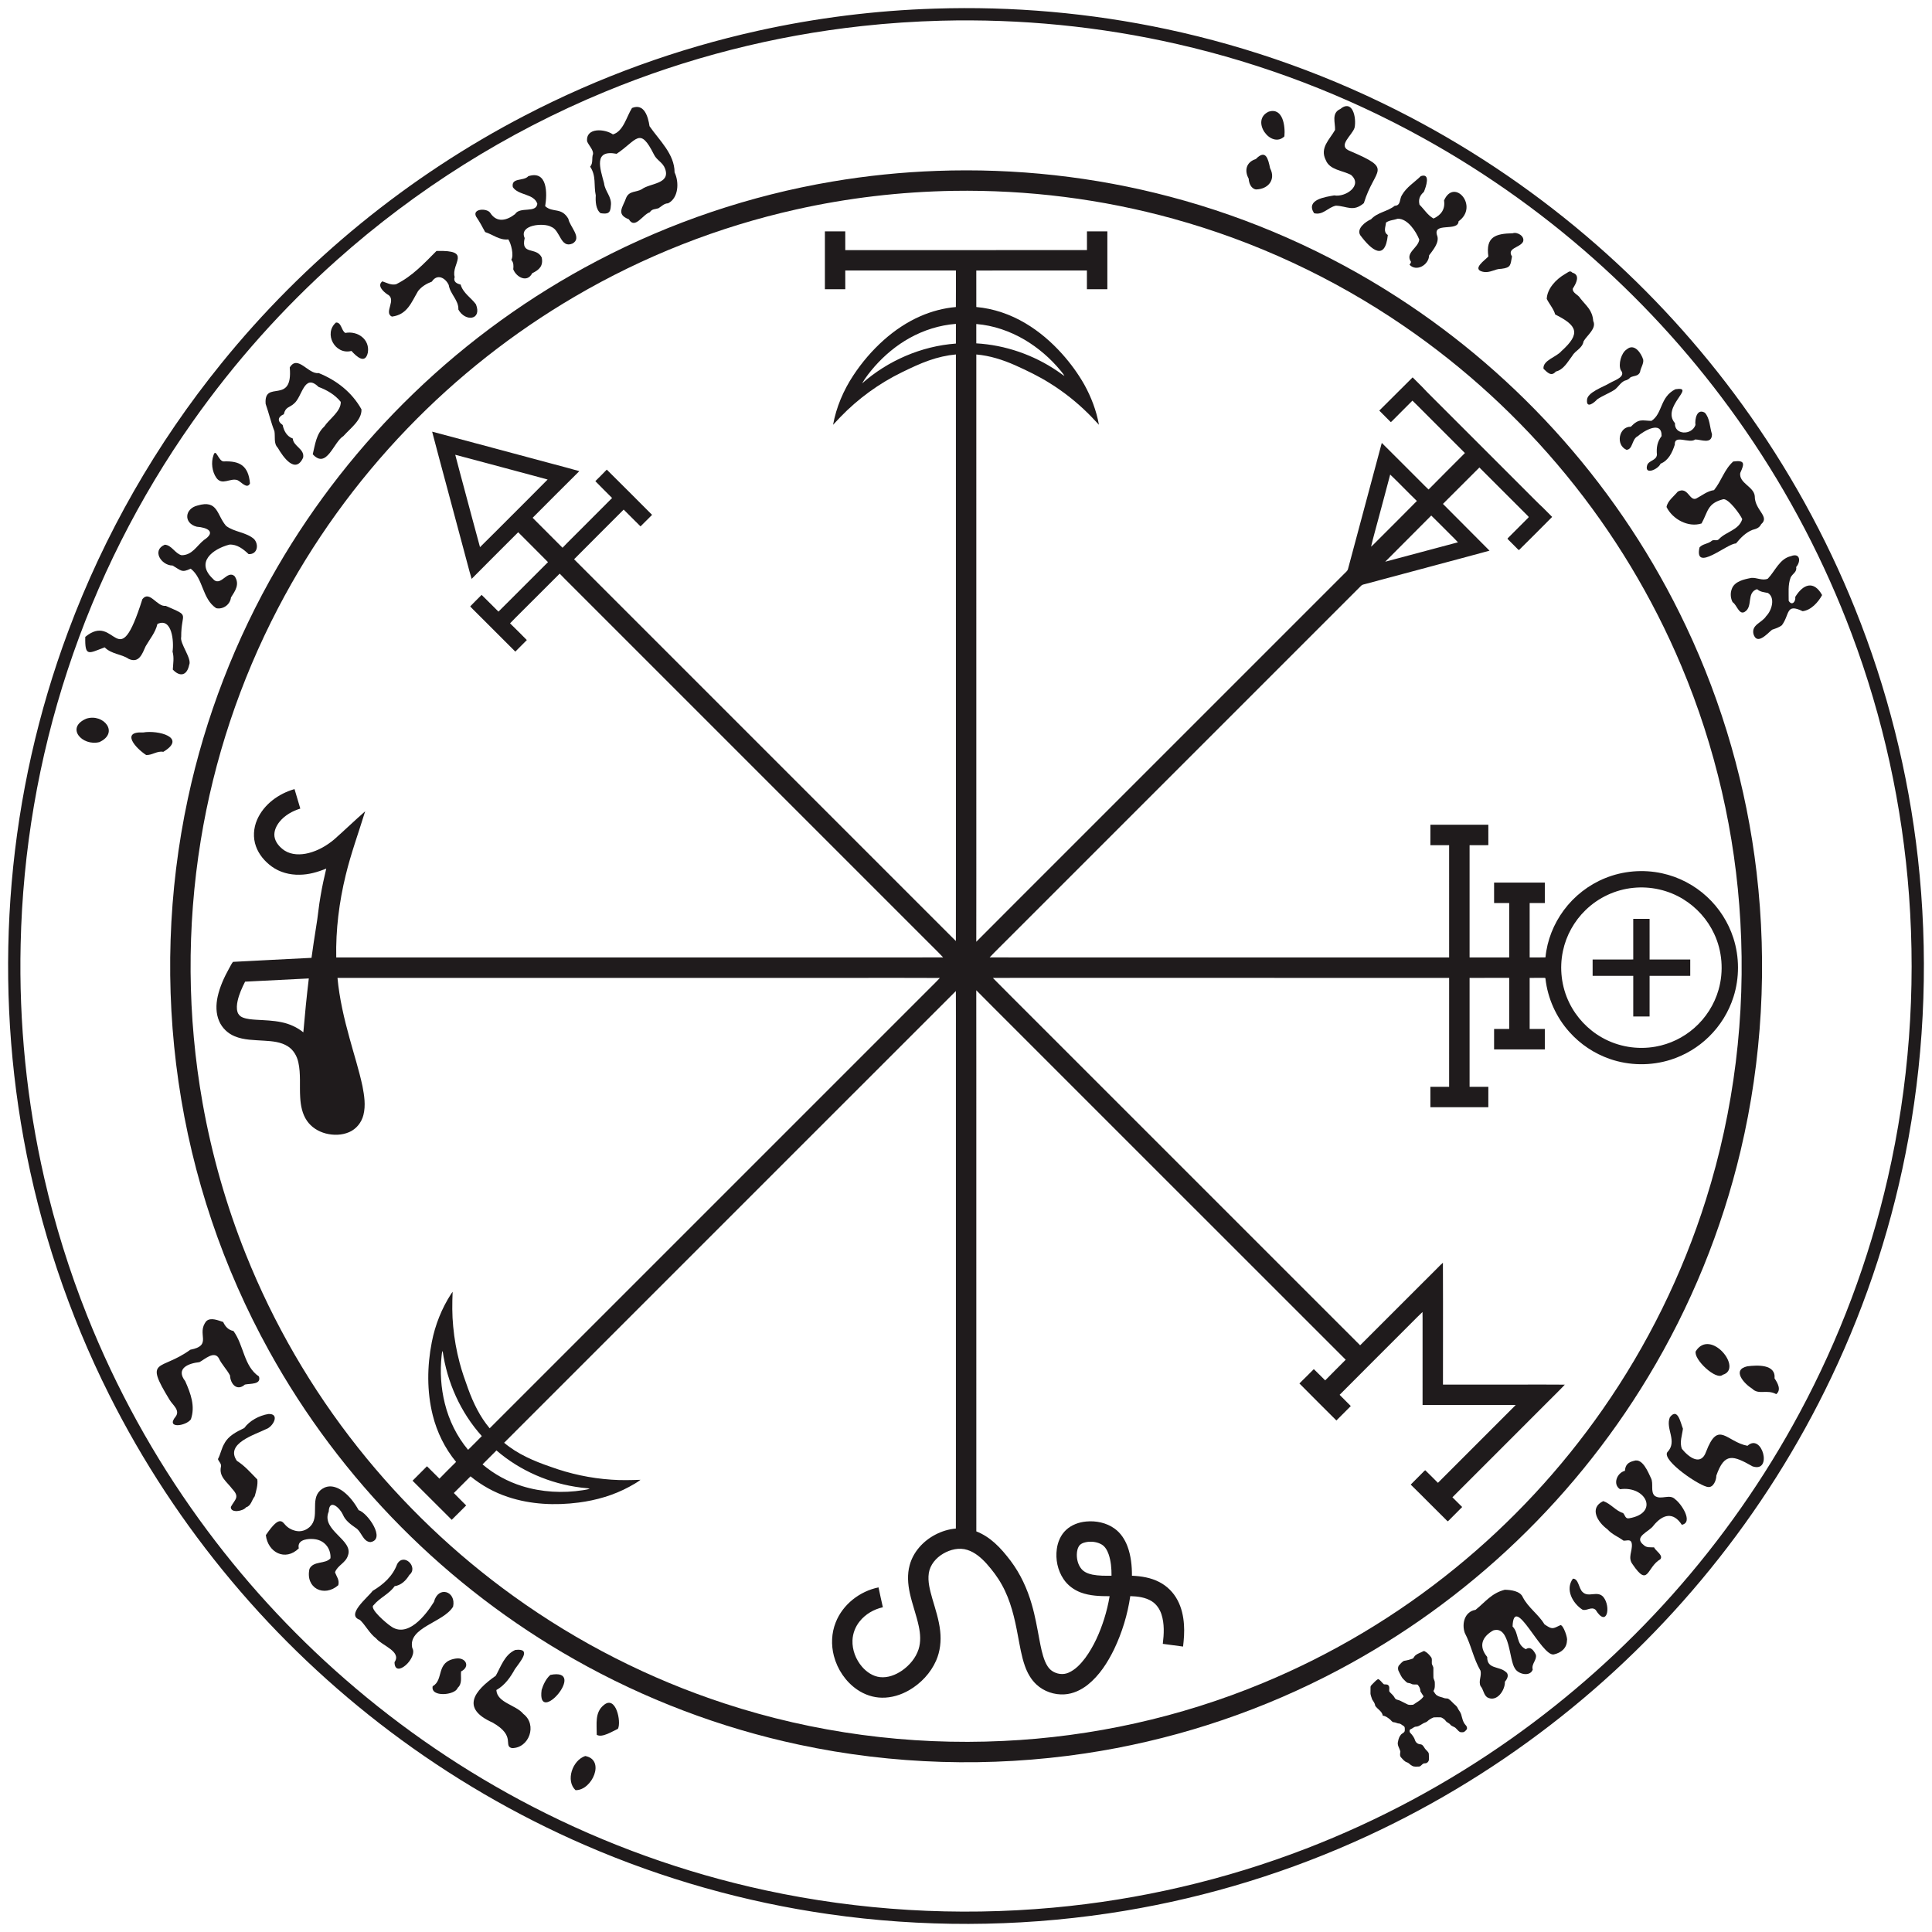<svg xml:space="preserve" style="enable-background:new 0 0 4000 4000;" viewBox="0 0 4000 4000" height="4000px" width="4000px" y="0px" x="0px" xmlns:xlink="http://www.w3.org/1999/xlink" xmlns="http://www.w3.org/2000/svg" id="Layer_1" version="1.0">
<style type="text/css">
	.st0{fill:#1F1B1C;}
</style>
<g>
	<path d="M1935.52,17.85c160.69-5.21,322.04,8.87,479.3,42.38c174.81,37.14,344.47,98.3,502.81,181.15
		c138.9,72.57,269.06,161.79,387.06,264.91c112.88,98.65,214.57,210.1,302.51,331.52c94.63,130.59,173.29,272.76,233.44,422.4
		c66.56,165.28,110.41,339.67,130.18,516.74c21.49,192.79,15.1,388.72-19.56,579.61c-31.07,171.35-85.02,338.54-159.99,495.72
		c-67.51,141.69-151.99,275.26-250.95,397.06c-96.75,119.24-207.38,227.19-328.91,321.03c-126.13,97.49-264.04,179.72-409.83,244.19
		c-161.35,71.43-332.35,120.98-506.88,146.91c-191.47,28.48-387.08,29-578.7,1.56c-173.26-24.77-343.18-72.8-503.77-142.42
		c-143.68-62.23-279.89-141.67-404.91-235.94c-120.57-90.88-230.8-195.47-327.74-311.22c-99.05-118.09-184.34-247.72-253.41-385.51
		c-83.94-167.21-143.84-346.46-177.27-530.55c-31.83-174.67-39.88-353.58-24.68-530.45c15.31-177.5,54.65-352.94,116.98-519.86
		c74.66-200.49,182.38-388.57,317.11-554.74c171.41-211.81,386.8-387.87,628.68-513.36c152.49-79.3,315.44-138.47,483.28-175.52
		C1690.25,36.97,1812.71,21.66,1935.52,17.85z M1948.53,42.86c-54.61,1.44-109.16,5.06-163.47,11.02
		c-182.9,19.9-362.95,65.86-532.94,136.26c-202.75,83.77-391.01,202.23-554.7,348.24c-111.81,99.67-212.14,212.19-298.47,334.59
		c-111,157.3-198.65,331.08-258.83,513.97c-60.41,183.11-93.16,375.26-97.39,568.02c-3.75,162.62,12.58,325.72,48.93,484.28
		c22.23,96.9,51.88,192.1,88.66,284.46c59.68,149.97,138.12,292.45,232.81,423.16c87.36,120.67,188.44,231.41,300.77,329.27
		c118.37,103.23,249.14,192.26,388.71,264.33c152.08,78.64,314.61,137.03,481.96,173.18c195.21,42.19,396.85,54.09,595.71,35.96
		c179.17-16.3,356.08-57.48,523.93-122.29c149.76-57.71,292.29-134.11,423.4-226.67c122.18-86.24,234.5-186.42,334.01-298.06
		c102.47-114.95,191.49-241.92,264.31-377.62c82.13-152.79,143.66-316.63,182.41-485.72c43.89-191.38,58.52-389.35,44.09-585.14
		c-13.55-184.96-53.56-367.98-118.76-541.61c-55.75-148.69-129.84-290.49-219.91-421.27c-84.18-122.28-182.23-235.01-291.73-335.26
		c-113.86-104.26-239.97-195.14-375.06-269.89c-159.52-88.41-331.55-154.22-509.37-194.77
		C2277.47,54.69,2112.72,38.62,1948.53,42.86z" class="st0"></path>
</g>
<path d="M2774.68,225.81c26.02-21.3,33.89,18.14,29.92,38.22c-4.71,16.49-37.96,38.4-8.61,48.99
	c90.52,38.78,50.1,34.02,27.7,107.59c-22.07,18.72-34.51,6.15-57.74,5.19c-16.92,3.5-26.75,20.44-45.35,15.61
	c-17.93-28.26,23.57-33.61,41.75-36.87c23.25,4.47,60.19-20.77,34.61-42.52c-17.62-9.27-44.01-10.01-52.06-30.53
	c-12.94-25.45,7.81-42.34,19.23-62.54C2764.6,253.64,2756.24,234.3,2774.68,225.81z" class="st0"></path>
<path d="M1308.53,223.57c25.26-10.28,33.27,17.9,36.24,37.68c20.14,29.24,51.83,57.5,51.89,95.7
	c9.83,20.42,8.19,53.15-13.47,64c-8.15,0.03-13.31,6.28-19.97,10.25c-6.61,2.24-13.43,1.03-17.8,8.23
	c-14.83,4.6-30.8,36.21-43.43,14.61c-27.69-10.53-11.78-25.93-5.52-44.73c6.41-14.63,20.94-10.83,32.28-17.53
	c16.88-12.82,59.92-10.5,48.23-42.53c-4.76-13.25-17.25-17.28-23-29.24c-29.58-59.12-35-29.78-77.32-1.58
	c-48.58-9.28-34.12,30.21-26.03,60.82c1.82,17.06,16.75,28.58,14.04,46.82c-0.76,15.52-6.2,17.57-21.33,15.31
	c-10-8.01-10.62-24.88-9.85-36.76c-4.6-21.47,1.48-39.96-11.66-59.53c6.92-7.78,2.61-17.75,6.08-26.48
	c0.47-8.81-8.9-17.43-12.36-25.92c-3.1-29.62,37.51-25.85,53.45-14.41C1290.82,271.9,1297.19,241.32,1308.53,223.57z" class="st0"></path>
<path d="M2627.05,231.04c29.2-8.63,34.21,30.11,32.15,51.34C2631.55,309.17,2587.5,248.81,2627.05,231.04z" class="st0"></path>
<path d="M2599.97,329.37c20.73-21.29,25.57-0.62,29.61,18.9c12.31,23.44-3.63,43.43-29.13,43.96
	c-10.12-1.38-14.81-13.09-15.16-22.27C2575.9,353.22,2580.08,335.5,2599.97,329.37z" class="st0"></path>
<g>
	<path d="M1939.51,353.81c162.54-5.94,326,11.89,483.25,53.55c166.57,43.98,326.03,114.62,470.7,208.15
		c127.06,82.09,242.76,181.74,342.83,295.18c102.24,115.82,188.2,246.03,254.26,385.7c76.03,160.4,125.58,333.27,146.25,509.56
		c22.49,191.88,11.67,387.74-32.91,575.76c-38.98,164.92-103.88,323.66-191.45,468.73c-80.37,133.36-179.77,255.2-294.15,360.84
		c-112.4,103.89-239.28,192.13-375.92,261.11c-155.44,78.64-323.54,132.13-495.82,157.89c-196.29,29.34-397.86,23.4-591.98-18.04
		c-162.86-34.7-320.33-94.54-465.2-176.65c-131.41-74.37-252.47-166.96-358.82-274.14c-107.18-107.96-199.42-230.77-273.07-363.89
		c-95.66-172.57-159.7-362.58-187.94-557.86c-28.25-194.63-21.8-394.31,19.49-586.62c35.95-167.82,98.63-329.85,184.81-478.26
		c76.84-132.49,172.26-254.17,282.53-360.46c112.89-108.95,241.36-201.74,380.36-274.5c152.05-79.72,316.74-135.26,486.01-163.9
		C1794.41,363.82,1866.87,356.4,1939.51,353.81z M1974.3,395.13c-109.71,1.81-219.27,14.58-326.35,38.61
		c-160.75,35.9-315.8,97.04-457.89,180.32C1062.86,688.52,946,780.61,843.77,886.77c-106.6,110.61-197.33,236.53-268.3,372.77
		c-78.39,150.23-132.57,313.05-159.82,480.3c-29.34,179.93-28.05,364.82,3.87,544.31c19.03,106.68,48.9,211.43,89.15,312.05
		c57.56,144.14,136.34,279.76,232.82,401.34c92.55,116.76,201.39,220.61,322.38,307.57c132.76,95.54,280.21,170.65,435.66,221.56
		c185.55,60.98,382.35,87.11,577.4,77.8c184.34-8.5,367.2-49.14,537.65-119.91c143.35-59.36,277.91-139.81,398.23-237.76
		c116.22-94.48,219.16-205.27,304.89-328.09c92.89-132.95,165.49-280.08,214.2-434.8c58.58-185.49,82.54-381.71,71.36-575.87
		c-10.16-181.63-51.59-361.49-122.16-529.17c-59.85-142.42-140.51-276.04-238.48-395.48c-97.08-118.47-211.12-223.02-337.6-309.41
		c-145.07-99.21-306.57-174.38-476-221.12C2281.26,411.92,2127.58,392.72,1974.3,395.13z" class="st0"></path>
</g>
<path d="M1093.74,364.84c40.11-13.02,39.42,35.97,34.98,62.04c15.96,14.42,33.58,1.41,48.01,26.15
	c2.57,15.84,29.64,39.73,8.43,51.27c-25.01,10.41-24.81-27.52-43.91-34.64c-15.09-8.97-67.62-4.59-54.97,23.25
	c-8.45,36.37,23.98,17.26,35.29,40.16c3.6,17.57-5.08,25.58-19.8,32.72c-9.97,20.07-32.51,8.62-39.13-8.21
	c0.72-7.05,1.01-13.91-4.07-19.63c5.82-9.37-0.5-34.22-6.19-42.3c-18.16,2.17-31.44-9.86-47.92-15.18
	c-5.85-10.88-11.65-21.77-18.74-32.08c-8.67-16.62,22.75-18.01,29.38-7.49c13.73,21.31,34.64,15.41,51.24,2.42
	c10.39-16.36,43.46-1.18,46.15-21.34c-6.83-21.47-39.49-17.05-50.76-34.59C1057.85,367.08,1084.32,375.65,1093.74,364.84z" class="st0"></path>
<path d="M2941.62,364.67c21.03-7.11,10.58,22.62,6.35,32.65c-8.26,7.3-11.78,15.31-9.03,26.47
	c9.85,9.76,16.85,21.81,28.99,28.64c15.78-7.18,24.6-19.33,21.81-37.41c21.04-47.77,73,12.3,30.06,43.16
	c-0.73,22.65-55.88,0.16-43.91,30.83c3.96,13.9-9.26,29.02-17.08,39.66c-0.41,19.7-26.16,34.86-40.54,19.41
	c1.13-1.92,3.1-3.73,3-6.11c-12.82-18.63,15.43-28.74,17.17-45.98c-6.93-17.25-23.94-43.36-44.41-43.17
	c-8.44,3.03-16.77,2.64-24.48,7.98c-0.73,9.38-6.22,19.12,3.8,25.77c-5.67,54.94-34.03,31.32-57.15,0.26
	c-8.06-13.41,10.79-27.81,22.48-32.88c13.28-14.59,34.09-15.85,48.97-27.88c12.99-0.44,9.57-13.91,14.72-21.79
	C2911.85,387.41,2928.07,377.9,2941.62,364.67z" class="st0"></path>
<g>
	<path d="M1707.86,479.02c14.05-0.02,28.11,0,42.17-0.01c0.04,12.95-0.02,25.9,0.04,38.85
		c166.79-0.07,333.58,0.06,500.37-0.07c-0.16-12.93-0.12-25.87-0.01-38.8c14.08,0.1,28.16-0.07,42.25,0.08
		c-0.07,39.92-0.06,79.85-0.01,119.77c-14.12,0.04-28.23,0.04-42.34,0c0.06-12.95,0.04-25.89,0-38.84
		c-76.33,0.04-152.67-0.07-229.01,0.06c0.11,25.19,0.06,50.38,0.03,75.57c35.82,3.2,70.61,15.2,101.47,33.54
		c28.88,17.05,54.52,39.25,76.82,64.23c17.15,19.28,32.48,40.23,45.21,62.69c14.39,25.95,25.13,54.12,30.4,83.36
		c-7.57-7.67-14.56-15.89-22.34-23.35c-23.98-23.79-50.64-44.87-79.31-62.72c-22.85-14.4-47.26-26.1-71.85-37.17
		c-25.5-11.29-52.49-19.92-80.39-22.3c0.04,322.69,0.01,645.39,0.02,968.09c-0.06,82.6,0.12,165.21-0.09,247.81
		c56.92-57.25,114.15-114.2,171.19-171.33c196.83-196.84,393.66-393.67,590.5-590.5c2.86-3.18,6.96-5.71,7.98-10.14
		c23.26-86.96,46.62-173.9,69.88-260.87c27.5,27.23,54.75,54.71,82.15,82.04c4.9,4.82,9.61,9.84,14.72,14.47
		c24.83-25.4,50.23-50.26,75.22-75.5c-28.41-28.56-56.96-56.98-85.42-85.49c-7.77-7.66-15.32-15.53-23.22-23.04
		c-14.07,14.22-28.31,28.28-42.38,42.49c-0.94,0.62-1.99,2.63-3.14,1.3c-7.8-7.61-15.47-15.36-23.1-23.14
		c23.15-22.8,45.89-46.02,69.05-68.8c6.47,6.51,12.95,13.02,19.51,19.47c12.13,13.17,25.16,25.5,37.73,38.27c59,59,118,118,177,177
		c12.06,11.94,23.82,24.19,36.26,35.74c6.1,6.15,12.19,12.32,18.34,18.44c-22.79,22.99-45.65,45.93-68.69,68.66
		c-1.88-0.98-3.22-2.65-4.68-4.08c-5.92-6.11-12.05-12.01-18.01-18.06c-1.05-0.74-1.35-2.01-0.14-2.73
		c13.93-14.07,28.04-27.97,41.97-42.04c1.56-1.03,0.62-2.59-0.48-3.48c-33.55-33.51-67.07-67.05-100.6-100.58
		c-25.21,25.07-50.25,50.32-75.48,75.38c31.93,32.48,64.53,64.32,96.45,96.83c-40.78,11.22-81.7,21.93-122.54,32.95
		c-44.72,11.97-89.42,24-134.16,35.92c-2.99,0.93-6.42,1.19-8.79,3.41c-243.68,243.65-487.34,487.34-731.01,731
		c-12.76,12.97-25.96,25.53-38.44,38.77c52.01,0.31,104.03,0.04,156.04,0.13c265.09-0.02,530.18,0.03,795.28-0.02
		c0.03-77.47,0.04-154.93-0.01-232.4c-12.95-0.06-25.9,0.04-38.84-0.06c0.12-14.1,0.04-28.21,0.05-42.31
		c39.98,0.09,79.97,0.05,119.95,0.02c-0.09,14.09-0.12,28.18,0.02,42.28c-12.95,0.13-25.9,0.01-38.84,0.07
		c-0.06,77.46-0.06,154.93,0,232.4c27.34,0.04,54.68,0.02,82.03,0.01c0.1-37.54,0.09-75.09,0-112.64
		c-10.43-0.02-20.86-0.03-31.28-0.01c-0.01-14.11,0.02-28.22-0.02-42.33c35.01-0.01,70.03-0.04,105.04,0.02
		c-0.14,14.09-0.13,28.19,0,42.29c-10.47,0.04-20.93-0.02-31.39,0.05c-0.01,37.53-0.02,75.07,0.01,112.61
		c10.91-0.05,21.83,0.21,32.75-0.16c3.28-35.17,16.9-69.17,37.85-97.54c21.72-29.39,51.62-52.69,85.51-66.41
		c37.07-15.14,78.72-18.62,117.83-10.12c34.72,7.48,67.3,24.51,93.31,48.7c25.08,23.18,44.09,52.89,54.52,85.42
		c12.66,39.28,12.74,82.5,0.23,121.83c-9.81,31.04-27.43,59.55-50.71,82.29c-22.19,21.8-49.55,38.31-79.2,47.73
		c-40.83,13.02-85.86,12.46-126.33-1.65c-31.96-11.06-60.96-30.46-83.46-55.69c-27.43-30.51-45.01-69.68-49.58-110.45
		c0.04-2.13-2.38-1.6-3.67-1.68c-9.69,0.04-19.38-0.01-29.06,0.06c-0.01,35.24-0.02,70.48,0,105.72c10.46,0.06,20.92,0,31.39,0.05
		c-0.13,14.09-0.13,28.19,0,42.29c-35.01,0.06-70.03,0.03-105.04,0.02c0.04-14.12,0.01-28.23,0.02-42.33
		c10.42,0.01,20.85,0,31.28-0.01c0.09-35.25,0.1-70.51,0-105.76c-27.35-0.01-54.69-0.05-82.03,0.02
		c-0.05,75.17-0.06,150.34,0,225.51c12.94,0.05,25.89-0.06,38.84,0.07c-0.15,14.07-0.1,28.15-0.03,42.23
		c-39.98-0.08-79.97-0.09-119.95,0.01c0-14.09,0.08-28.17-0.04-42.25c12.94-0.11,25.89,0,38.84-0.07
		c0.05-75.16,0.04-150.33,0.01-225.5c-282.43-0.08-564.85-0.01-847.28-0.03c-32.48,0.09-64.95-0.19-97.42,0.13
		c26.55,27.01,53.54,53.61,80.26,80.46c226.73,226.7,453.4,453.46,680.17,680.13c53.49-53.28,106.77-106.76,160.19-160.09
		c3.67-3.7,7.26-7.49,11.21-10.89c0.39,54.22,0.06,108.45,0.17,162.68c-0.04,29.87,0.08,59.75-0.06,89.62c55.49,0,110.99,0,166.48,0
		c28.61,0.09,57.22-0.19,85.82,0.15c-11.88,12.78-24.61,24.75-36.83,37.22c-65.29,65.34-130.68,130.6-195.92,195.99
		c6.71,6.73,13.36,13.52,20.2,20.13c-7.74,7.98-15.72,15.72-23.52,23.64c-2.17,2.03-4,4.49-6.56,6.04
		c-25.66-25.17-50.72-50.98-76.44-76.08c8.24-8.41,16.66-16.64,24.92-25.04c1.68-1.59,3.11-3.63,5.29-4.59
		c8.89,8.46,17.39,17.36,26.14,25.98c53.7-53.68,107.46-107.31,161.04-161.11c-64.29-0.21-128.58-0.01-192.86-0.1
		c0.05-55.28,0-110.57,0.02-165.85c-0.07-8.88,0.14-17.75-0.14-26.61c-13.65,12.92-26.65,26.53-40.04,39.73
		c-43.84,43.93-87.87,87.67-131.58,131.73c7.68,7.77,15.5,15.42,23.15,23.24c-9.86,10.02-19.85,19.91-29.8,29.85
		c-25.57-25.52-51.21-50.97-76.58-76.67c10.11-9.71,19.85-19.79,29.82-29.64c8.01,7.59,15.59,15.63,23.54,23.3
		c13.95-14.46,28.42-28.41,42.49-42.75c-113.5-113.28-226.8-226.76-340.22-340.12c-118.83-118.84-237.67-237.67-356.5-356.5
		c-22.69-22.81-45.61-45.39-68.16-68.34c0.23,114.59,0.03,229.19,0.1,343.78c0.01,258.86-0.03,517.73,0.02,776.59
		c14.07,5.48,26.86,13.9,38.08,23.96c12.37,11.02,22.94,23.87,32.96,37.02c20.19,26.87,34.51,57.85,43.7,90.1
		c7.04,23.95,11.25,48.59,15.84,73.09c2.93,15.08,5.72,30.36,11.54,44.65c3.13,7.55,7.48,14.97,14.26,19.81
		c9.84,6.86,23.25,8.91,34.37,3.97c14.39-6.22,25.34-18.12,34.66-30.37c17.85-24.32,30.11-52.29,39.23-80.91
		c4.83-15.43,8.68-31.18,11.33-47.14c-20.05,0-40.61-0.61-59.61-7.65c-14.43-5.4-27.4-15.03-35.92-27.94
		c-12.15-18.08-16.78-40.8-13.8-62.28c1.99-14.76,8.29-29.32,19.37-39.52c11.27-10.41,26.37-15.91,41.5-17.25
		c20.32-1.92,41.71,2.5,58.48,14.48c12.69,8.96,21.52,22.48,26.92,36.88c7.22,19.39,9.38,40.3,9.28,60.88
		c19.48,0.84,39.36,4.02,56.81,13.17c15.99,8.23,29.25,21.53,37.59,37.46c8.28,15.51,12.14,33.04,13.3,50.49
		c1.1,15.19-0.1,30.44-1.86,45.54c-14-1.74-27.98-3.7-41.95-5.6c2.47-20.32,3.61-41.54-2.83-61.27
		c-3.54-10.79-10.26-20.79-19.97-26.89c-13.22-8.31-29.27-10.21-44.55-10.65c-5.53,38.07-16.92,75.31-33.48,110.03
		c-13.42,27.5-30.41,54.16-54.55,73.47c-13.74,10.88-30.38,18.77-48.05,19.86c-21.18,1.42-42.94-6.04-58.45-20.6
		c-11.12-10.43-18.69-24.1-23.69-38.37c-7.11-20.17-10.34-41.39-14.41-62.3c-6.67-36.41-15.05-73.25-33.35-105.8
		c-8.66-15.74-19.64-30.09-31.53-43.5c-10.98-12.06-23.81-23.34-39.59-28.43c-16.86-5.47-35.42-1.03-50.33,7.75
		c-14.7,8.62-27.01,22.92-29.67,40.15c-2.7,17.92,2.5,35.72,7.24,52.85c6.45,22.14,13.9,44.21,16.31,67.27
		c2.26,20.64-0.03,42.02-8.45,61.12c-11.34,25.74-31.57,47.16-55.79,61.23c-17.05,9.83-36.57,15.88-56.35,15.53
		c-18.26-0.2-36.2-6.4-51.2-16.68c-23.93-16.37-41.05-41.95-48.34-69.89c-5.9-22.73-4.99-47.38,3.79-69.25
		c14.59-37.27,49.79-64.63,88.66-72.53c2.65,13.76,6.09,27.38,8.99,41.11c-18.61,4.16-36.11,14.22-48.04,29.23
		c-8.91,11.04-14.28,24.89-14.85,39.09c-0.82,20.03,6.9,40.01,19.96,55.09c9.51,10.86,22.41,19.65,37.04,21.27
		c16.3,1.76,32.4-4.55,45.65-13.66c15.38-10.8,28.34-25.94,34.16-44.01c4.96-15.42,3.74-32.02,0.41-47.62
		c-4.87-23.18-13.48-45.36-18.5-68.49c-4.12-19-5.61-39.1-0.33-58.03c7.35-27.5,28.07-50.08,52.99-63.1
		c13.21-6.94,27.75-11.48,42.65-12.72c0.24-107.23,0.03-214.46,0.1-321.69c0-228.67,0-457.34,0-686
		c-0.05-35.05,0.12-70.1-0.08-105.15c-109.15,108.92-218.08,218.05-327.15,327.05c-202.7,202.73-405.46,405.41-608.13,608.17
		c27.74,23.46,61.63,37.9,95.69,49.56c40.67,14.85,83.41,24.03,126.61,26.86c19.97,1.51,40.02,0.97,60.01,0.28
		c-7.04,5.7-15.19,9.85-23.04,14.31c-32.43,17.69-68.44,28.07-104.98,32.79c-48.79,6.33-99.37,4.05-146.3-11.54
		c-28.23-9.28-54.6-23.92-77.6-42.71c-11.49,11.52-22.99,23.03-34.52,34.52c8.33,8.73,17.09,17.05,25.5,25.72
		c-10,9.88-19.82,19.95-29.89,29.76c-27.06-26.97-53.98-54.07-81.09-80.99c9.87-10.05,19.88-19.96,29.85-29.9
		c8.68,8.46,17.09,17.19,25.8,25.63c11.29-11.74,22.94-23.13,34.49-34.62c-23.11-28.03-39.53-61.34-48.31-96.55
		c-12.37-49.44-11.76-101.58-2-151.42c6.89-35.63,20.55-69.96,40.31-100.41c0.89-1.36,1.83-2.69,2.84-3.91
		c-1.01,24-1.25,48.09,1.16,72.02c2.33,25.23,6.78,50.27,13.29,74.76c4.76,18.25,11.08,36.04,17.51,53.77
		c10.67,29.38,24.47,58.09,44.72,82.13c301.72-301.72,603.44-603.43,905.16-905.15c8.9-9.13,18.28-17.81,26.86-27.24
		c-55.61-0.38-111.23-0.06-166.84-0.16c-360.09,0.03-720.18-0.08-1080.26,0.05c3.94,42.52,13.71,84.23,25.1,125.3
		c8.95,32.81,19.38,65.24,26.56,98.51c3.8,19.68,7.06,40.34,1.99,60.11c-3.82,15.41-14.76,29.03-29.42,35.36
		c-15.26,6.64-32.73,6.89-48.69,2.77c-15.36-4.05-29.76-12.96-38.76-26.24c-9.78-14.12-13.04-31.55-13.99-48.39
		c-1.54-24.15,1.44-48.71-3.84-72.54c-2.86-13.28-10.2-25.97-21.89-33.3c-14.5-9.19-32.18-10.58-48.89-11.6
		c-20.53-1.44-41.85-1.09-61.16-9.21c-14.12-5.79-25.91-17.08-31.95-31.13c-7.03-15.94-6.83-34.07-3.19-50.83
		c4.55-20.57,13.4-39.91,23.58-58.25c2.74-4.58,4.83-9.6,8.16-13.78c54.17-2.99,108.4-5.43,162.58-8.33
		c2.92-21.05,5.99-42.07,9.4-63.04c3.85-22.05,5.5-44.41,9.58-66.43c3.13-18.59,7.22-37.01,11.55-55.35
		c-17.6,7.27-36.28,12.68-55.46,12.76c-20.15,0.46-40.73-4.96-57.17-16.84c-14.57-10.53-26.82-24.87-32.91-41.94
		c-6.46-17.73-5.15-37.78,2.32-54.98c13.86-31.99,44.63-54.2,77.54-63.54c3.97,13.45,7.89,26.91,11.96,40.34
		c-16.23,5.03-31.84,13.63-42.72,26.95c-6.99,8.61-12.28,19.69-10.75,31.04c1.85,12.26,10.89,22.09,20.8,28.85
		c14.69,9.46,33.43,9.38,49.87,5.25c19.61-4.99,37.56-15.32,52.98-28.27c21.63-19.09,42.38-39.18,64.09-58.18
		c-13.51,44.06-29.48,87.4-40.29,132.25c-13.58,55.65-20.75,112.99-19.59,170.31c333.29,0.09,666.58,0.02,999.87,0.04
		c85.56-0.09,171.13,0.17,256.69-0.13c-12.21-13.06-25.22-25.35-37.75-38.11c-244.83-244.83-489.66-489.67-734.5-734.5
		c-7.19-7.34-14.68-14.4-21.69-21.91c-26.3,26.06-52.39,52.35-78.61,78.5c-8.03,8.16-16.33,16.05-24.17,24.39
		c11.81,11.31,23.22,23.05,34.79,34.61c-7.88,8.05-15.92,15.95-23.86,23.94c-27.39-27.28-54.67-54.66-82.02-81.97
		c-3.63-3.81-7.63-7.26-11.06-11.24l-0.04-0.74c7.59-8.02,15.62-15.63,23.35-23.51c11.8,11.37,23.17,23.19,34.88,34.67
		c34.27-34.08,68.38-68.32,102.56-102.49c-20.45-20.75-41.19-41.21-61.72-61.87c-32.15,32.16-64.44,64.18-96.39,96.52
		c-5.93-19.76-10.77-39.85-16.28-59.74c-12.4-46.25-24.78-92.49-37.18-138.74c-9.39-35.44-19.19-70.78-28.31-106.29
		c84.42,22.33,168.7,45.16,253.07,67.68c17.2,4.75,34.56,8.99,51.66,14.06c-32.44,31.97-64.42,64.41-96.66,96.58
		c20.55,20.75,41.32,41.31,61.9,62.02c12.05-12.73,24.74-24.84,37.04-37.33c21.83-21.91,43.82-43.68,65.57-65.68
		c-11.52-11.66-23.3-23.07-34.68-34.87c7.86-7.98,16.02-15.69,23.66-23.89c31.44,31.04,62.55,62.43,93.81,93.66
		c-7.99,7.95-15.9,15.98-23.94,23.88c-11.7-11.53-23.21-23.25-34.89-34.78c-34.15,34.35-68.6,68.42-102.66,102.85
		c260.39,260.46,520.85,520.86,781.26,781.3c3.04,3.04,6.06,6.11,9.21,9.06c0.22-115.74,0.03-231.49,0.09-347.23
		c-0.03-289.07,0.07-578.14-0.04-867.21c-19.03,1.75-37.76,6.13-55.77,12.46c-19.17,6.67-37.48,15.49-55.71,24.33
		c-47.45,23.1-90.82,54.56-127.46,92.55c-5.31,5.27-10.02,11.1-15.39,16.31c6.62-36.4,21.43-71.14,41.76-101.98
		c17.83-27.12,39.13-51.99,63.37-73.6c22.58-20.05,47.96-37.14,75.68-49.26c23.27-10.16,48.14-16.8,73.46-18.96
		c0.23-25.21,0.05-50.42,0.09-75.63c-76.36-0.01-152.73-0.02-229.09,0c0.04,12.92,0,25.85,0.02,38.78
		c-14.07,0.13-28.15,0.14-42.21-0.01C1707.86,558.86,1707.82,518.94,1707.86,479.02z M1882.98,699.97
		c-27.26,15.21-51.54,35.49-72.19,58.85c-9.52,11-18.71,22.42-26.01,35.04c53.72-47.32,122.79-77.29,194.31-82.54
		c0.09-13.59,0.02-27.18,0.04-40.77C1945.43,673.12,1912.44,683.48,1882.98,699.97z M2021.29,670.84c0.17,13.34,0.1,26.7,0.03,40.05
		c59.94,3.42,118.66,23.79,168.22,57.6c4.83,3.18,9.25,6.95,14.26,9.87c-2.18-4.05-5.18-7.56-8.05-11.1
		c-20.89-25.28-46.08-47.05-74.29-63.77C2090.98,685.55,2056.63,673.66,2021.29,670.84z M942.55,941.56
		c5.61,22.19,11.8,44.23,17.63,66.36c11.25,41.63,22.16,83.35,33.61,124.91c20.74-20.27,41.05-40.98,61.62-61.42
		c26.09-26.23,52.48-52.19,78.39-78.6c-19.23-5.43-38.59-10.38-57.87-15.63C1031.46,965.35,987.07,953.21,942.55,941.56z
		 M2878.23,982.49c-7.71,29.81-15.91,59.49-23.79,89.26c-5.19,20.03-11.08,39.89-15.8,60.03c5.01-3.99,9.22-8.87,13.84-13.3
		c26.96-27.13,54.26-53.93,81-81.27C2914.82,1019.23,2897.01,1000.35,2878.23,982.49z M2867.95,1162.99
		c50.24-13.27,100.36-26.98,150.6-40.21c-4.74-5.37-10.03-10.2-15.01-15.32c-13.45-13.34-26.68-26.9-40.27-40.1
		C2931.69,1099.42,2899.56,1130.95,2867.95,1162.99z M3381.34,1838.21c-36.7,3.64-71.9,20.11-98.33,45.8
		c-23.7,22.82-40.43,52.81-47.13,85.03c-7.59,35.79-3.04,74.08,13.07,106.96c14.64,30.18,38.65,55.69,67.87,72.16
		c33.28,18.96,73.25,25.58,110.92,18.79c29.46-5.18,57.35-18.66,79.84-38.35c24.03-20.93,41.88-48.89,50.57-79.56
		c10.9-38.11,7.66-80.12-9.28-115.97c-13.68-29.29-36.13-54.35-63.68-71.25C3454.42,1842.78,3417.31,1834.48,3381.34,1838.21z
		 M507.44,2032.42c-6.39,12.72-12.41,25.81-15.47,39.79c-1.58,7.52-2.51,15.54-0.23,23.02c1.55,5.2,5.65,9.42,10.72,11.33
		c9.08,3.56,18.97,4.13,28.61,4.79c17.28,1.03,34.7,1.43,51.69,5.04c16.48,3.29,32.18,10.38,45.28,20.95
		c3.17-37.25,6.85-74.45,11.33-111.56C595.39,2027.89,551.41,2030.12,507.44,2032.42z M914.34,2806.7
		c-3.58,33.09-1.41,66.84,6.65,99.14c8.65,35,24.96,68.21,48.14,95.9c9.53-9.43,19.08-18.87,28.42-28.49
		c-43.93-48.87-71.91-111.32-81.11-176.25C914.67,2799.9,914.87,2803.43,914.34,2806.7z M999.02,3031.86
		c23.94,20.34,52.07,35.67,82.07,45.01c40.55,12.6,84.05,14.95,125.93,8.4c4.65-1,9.64-1.09,13.94-3.31
		c-5.96-1.16-12.04-1.22-18.03-2.09c-64.14-7.96-126.06-34.62-175.07-76.89C1018.22,3012.57,1008.56,3022.16,999.02,3031.86z
		 M2235.24,3199.25c-4.25,5.21-5.56,12.19-5.78,18.76c-0.23,10.63,2.55,21.76,9.4,30.11c5.63,6.9,14.36,10.2,22.86,11.97
		c13.02,2.57,26.37,2.43,39.58,2.24c0.08-15-1.11-30.25-6.04-44.51c-2.87-7.94-7.18-16.06-14.78-20.34
		c-8.32-4.63-18.14-6.2-27.55-5.33C2246.62,3192.96,2239.81,3194.52,2235.24,3199.25z" class="st0"></path>
</g>
<path d="M3131.97,482.95c8.96-3.38,25.56,5.86,21.35,17.5c-6.31,12.45-34.36,12.97-22.88,30.58
	c-3.53,17.15-1.3,23.06-22.04,25.51c-13.73-0.17-23.3,9.47-38.46,6.06c-23.18-5.38,4.32-23.78,11.58-31.58
	C3075.62,489.95,3096.54,483.74,3131.97,482.95z" class="st0"></path>
<path d="M903.67,519.61c75.39-2.31,29.69,26.08,37.69,53.91c-3.31,9.7,4.14,13.69,12.3,15.6
	c5,17.76,22.13,27.63,31.73,40.92c13.05,33.12-22.38,36.64-36.4,10.8c1.03-19.06-17.07-31.96-19.91-50.77
	c-7.04-15.19-24.08-23.9-34.98-7c-10.78,4.02-21.19,10.12-28.54,19.55c-13.82,23.28-22.28,48.95-54.22,52.88
	c-17.84-8.55,11.55-35.78-9.66-46.3c-8.33-5.71-21.43-17.93-10.09-26.72c8.77,2.88,17.95,8.38,28.4,6.05
	C853.2,572.29,877.82,545.63,903.67,519.61z" class="st0"></path>
<path d="M3240.16,567.42c5.25-2.48,9.96-9.04,15.33-2.88c17.11,4.74,7.54,22.69,0.83,32.92
	c-1.33,9.16,11.51,12.7,15.23,19.83c13.24,16.85,25.18,24.38,27.09,47.35c7.36,15.37-12.66,29.32-19.97,41.88
	c-2.91,15.45-17.18,18.77-23.76,30.61c-9.42,12.35-17.66,28.33-33.74,32.11c-9.55,11.28-17.68,1.64-25.55-5.79
	c-1.68-17.7,26.95-24.13,37.22-36.61c40.2-36.21,33.21-52.76-13.02-75.77c-3-11.3-12.04-21.34-17.46-32.25
	C3203.33,597.35,3221.85,577.93,3240.16,567.42z" class="st0"></path>
<path d="M695.64,667.75c11.5-0.59,11.13,17.31,19.39,21.55c25.21-4.76,50.87,13,46.6,40.58
	c-5.48,25.21-23.63,8.22-33.98-3.3C693.51,735.41,669.47,690.41,695.64,667.75z" class="st0"></path>
<path d="M3368.14,723.23c15.59-13.28,29.91,7.96,33.99,21.52c1.2,8.4-5.27,16.72-6.54,25.23
	c-3.34,9.55-13.69,7.56-20.19,11.47c-2.89,3.51-6.97,5.64-11.36,6.61c-8.44,3.54-13.41,12.76-20.5,18.42
	c-11.93,7.8-25.51,12.72-36.69,20.32c-5.94,6.87-22.34,19.71-21.14,1.99c-0.42-16.46,34.2-27.62,47.74-36
	c9.14-5.46,33.88-12.66,22.2-26.41C3350.17,754.55,3356.39,730.46,3368.14,723.23z" class="st0"></path>
<path d="M599.9,760.79c16.4-27.33,38.8,15.03,59.8,11.55c36.62,14.71,68.67,39.33,88.66,75.11
	c1.16,21.99-23.3,39.53-37.39,55.41c-20.36,12.15-34.47,69.43-63.45,37.65c4.91-20.28,7.21-42.03,23.73-57.28
	c9.89-15.21,35.19-31.74,34.22-51.24c-11.84-14.76-28.82-24.64-45.95-30.92c-30.14-29.43-33.68,20.88-50.86,34.56
	c-9.52,8.75-17.28,6.18-21.09,22c-12.03,5.23-14.36,13.89-2.35,22.26c2.3,11.47,8.39,23.67,20.93,28.01
	c1.05,16.27,25.22,21.68,21.37,39.75c-16.08,34.76-41.45-1.55-52.45-20.65c-8.91-8.83-4.9-23.16-6.89-34.27
	c-7-17.56-11.65-37.87-18.19-56.47C545.72,784.64,607,840.01,599.9,760.79z" class="st0"></path>
<path d="M3468.67,805.88c44.99-6.92-30.31,36.29-0.81,70.28c-1.69,24.18,34.46,25.92,42.4,3.76
	c-1.63-11.95,2.93-34.91,19.35-25.52c10.61,11.26,10.22,30.23,14.86,44.61c-0.06,21.63-22.56,10.87-34.7,10.85
	c-12.17,9.41-43.54-11.25-42.3,10.77c-5.16,16.14-13.05,32.84-29.47,39.4c-4.46,11.48-34.04,24.66-27.72,3.12
	c3.46-10.15,18.85-9.41,20.21-21.52c-1.28-15.32,0.52-26.68,9.65-38.8c0.79-33-36.3-11.08-49.73,0.5
	c-12.21,6.24-9.62,27.29-22.93,27.97c-23.35-10.31-15.47-48.4,8.91-47.83c17.25-17.55,22.87-12.56,42.74-12.07
	C3442.66,856.11,3436.25,822.2,3468.67,805.88z" class="st0"></path>
<path d="M441.93,942.75c4.9-16.69,10.24,12.36,21.01,12.57c33.77-1.4,51.34,9.03,54.61,45.45
	c-5.85,13.05-18.54-3.58-25.83-6.63c-14.73-5.39-31.93,12.05-43.87-5C439.03,976.44,436.69,957.3,441.93,942.75z" class="st0"></path>
<path d="M3588.47,955.49c24.37-3.1,23.55,3.96,14.48,23.78c-2.92,21.19,28.03,27.98,30.09,47.69
	c-0.29,29.63,31.96,42.22,13.26,58.35c-3.92,7.91-10.33,9.61-18.09,11.78c-14.09,5.51-24.64,16.69-34.1,28.14
	c-17.39-0.82-86.87,61.13-75.53,8.32c6.49-7.98,18.05-7.01,25.73-14.12c4.31-2.73,10.51,1.15,14.24-2.9
	c15.05-16.13,41.45-18.67,48.59-41.65c-3.8-9.21-27.99-42.7-39.18-41.31c-33.44,8.46-31.48,25.74-45.1,50.23
	c-27.47,8.84-59.97-8.7-72.48-34.08c1.87-12.34,15.41-22.33,23.33-31.93c21.3-11.38,24.04,20.81,38.31,14.28
	c12.44-6.54,22.79-15.48,36.71-17.33C3564.53,995.04,3569.88,972.09,3588.47,955.49z" class="st0"></path>
<path d="M408.96,1046.63c42.78-12.7,39.49,19.75,59.26,42.31c17.6,13.04,40.96,12.59,57.68,27.02
	c10.73,11.76,7.05,32.31-11.21,31.26c-11.11-10.57-23.92-20.59-39.73-19.68c-34.77,9.17-70.29,36.18-34.73,70.24
	c16.43,19.95,29.68-19.32,45.64-4.7c10.99,16.55,1.12,30.22-7.68,43.94c-1.53,14.67-16.24,25.3-30.62,22.15
	c-29.49-19.6-26.41-61.74-52.87-81.84c-18.58,9.12-19.79,3.74-37.33-6.45c-23.47-0.02-43.78-31.52-16.21-43.11
	c14.3,0.7,21.27,18.43,34.85,21.78c21.99-0.18,30.69-18.81,46-31.37c26.78-17.37,6.46-26.11-14.57-27.65
	C379.69,1083.44,382,1053.2,408.96,1046.63z" class="st0"></path>
<path d="M3707.99,1151.45c19.09-7.57,20.96,11.05,10.71,22.57c2.22,10.33-7.45,13.56-11.36,21.53
	c-5.89,15.48-3.85,31.91-4.05,48.31c6.36,10.97,14.9,2.4,13.61-8.07c16.34-26.49,38.32-34.75,55.59-3.76
	c-8.06,14.86-22.85,31.31-40.34,33.4c-35.24-17.07-26.35,6.62-42.85,28.93c-5.98,4.84-13.42,6.95-20.42,9.44
	c-10.14,8.11-30.88,32.75-38.46,9.19c-4.71-19.98,17.56-23.34,26.27-37.39c11.56-11.36,19.41-38.2,3.57-47.92
	c-8-1.73-15.72-1.83-22.37-7.9c-22.77,7.04-7.64,36.55-25.91,47.16c-11.54,6.73-16.29-15.26-24.75-20.15
	c-4.31-7.98-5.09-18.2-1.99-26.67c5.32-16.63,25.6-20.74,40.72-23.62c11.33-1.02,23.12,6.49,34.15,1.57
	C3675.28,1182.34,3684.44,1156.61,3707.99,1151.45z" class="st0"></path>
<path d="M294.78,1240.5c14.93-19.14,30.29,16.45,48.27,13.85c52.59,22.91,31.82,11.7,32.11,64.22
	c-3.51,13.46,22.88,45.24,16.45,58.2c-4.46,21.78-18.91,25.48-33.83,9.52c0.65-12.84,3.03-24.11-0.54-37.27
	c3.14-19.98-0.91-71.43-31.3-57.15c-4.35,18.16-15.41,30.47-24.36,46.1c-7.12,15.93-13.77,35.8-34.92,26.32
	c-14.85-10.23-35.86-9.73-49.93-24.01c-33.05,12.21-41.21,20.81-40.19-21.67C240.76,1265.52,243.01,1403.99,294.78,1240.5z" class="st0"></path>
<path d="M178.74,1487.9c35.57-11.37,68.85,29.28,27.04,48.55C170.11,1545.43,135.12,1506.45,178.74,1487.9z" class="st0"></path>
<path d="M296.4,1516.5c30.41-5.34,91.81,10.14,41.67,40.11c-12.7-2.51-23.33,7.35-35.46,6.57
	C280.61,1548.9,249.58,1513.87,296.4,1516.5z" class="st0"></path>
<path d="M3381.45,1902.42c11.28-0.1,22.56-0.11,33.84,0c0.04,28.04-0.01,56.08,0.03,84.12
	c28.05-0.1,56.1-0.08,84.15-0.01c0.06,11.27,0.07,22.54,0,33.82c-28.06,0.05-56.11,0.05-84.16,0c-0.03,28.05,0.02,56.11-0.02,84.17
	c-11.28,0.1-22.56,0.08-33.82,0.01c-0.07-28.05-0.1-56.1,0.01-84.15c-28.04-0.01-56.08,0.02-84.11-0.02
	c-0.13-11.28-0.11-22.57-0.01-33.84c28.04-0.06,56.08-0.05,84.12-0.01C3381.36,1958.48,3381.41,1930.45,3381.45,1902.42z" class="st0"></path>
<path d="M427.33,2735.13c9.23-8.22,24.48-1.28,34.71,1.88c4.28,9.37,10.49,16.52,21.29,18.66
	c21.82,29.88,21.22,72.86,52.76,94.14c5.5,17.31-18.52,14.34-29.07,16.79c-16.52,14.6-30-1.36-30.79-18.79
	c-6.83-13.04-17.5-23.07-23.56-36.43c-9.82-14.92-28.71,2.83-39.65,8.77c-23.66,2.54-49.82,13.28-29.52,39.46
	c11.5,26.08,21.04,51.76,11.72,78.86c-9.85,14.16-53.12,20.44-31.46-5.72c9.65-13.1-6.51-24.08-12.68-34.62
	c-53.99-88.2-18.73-58.68,42.91-103.65C441.67,2785.23,405.3,2761.61,427.33,2735.13z" class="st0"></path>
<path d="M3510.86,2797.67c30.54-48.64,99.11,36.17,55.8,48.71C3553.58,2858.96,3505.84,2814.2,3510.86,2797.67z" class="st0"></path>
<path d="M3617.68,2828.76c20.51-2.5,59.19-4.8,56.34,25.08c6.27,9.25,14.6,23.62,3.48,32.61
	c-19.5-10.66-36.25,2.24-49.71-11.23C3610.9,2864.81,3584.84,2836.03,3617.68,2828.76z" class="st0"></path>
<path d="M555.47,2927.59c25.03-1.44,10.04,26.53-4.58,31.27c-22.98,11.56-85.57,29.68-60.44,65.67
	c16.15,10.02,28.86,24.9,42.31,38.56c1.48,11.31-2.42,23.8-5.42,34.84c-6.16,7.76-7.47,19.77-17.78,22.68
	c-5.75,8.23-32.64,13.03-31.61-0.78c9.1-16.38,18.87-19.97,2.81-37.29c-11.01-14.74-28.21-25.37-23.17-46.57
	c0.93-5.99-4.79-9.81-6.35-15.1c5.45-10.16,7.25-22.36,13.4-32.32c8.25-16.11,25.61-24.41,41.07-31.97
	C516.62,2941.37,536.72,2930.68,555.47,2927.59z" class="st0"></path>
<path d="M3457.3,2934.28c16.51-21.46,22.39,12.7,27.03,23.69c-1.48,13.26-7.51,28.15-2.08,41.82
	c14.48,17.8,39.44,36.07,50.08,5.72c25.23-66.26,41.84-20.48,85.62-12.13c30.41-27.72,52.67,56.48,10.65,42.63
	c-40.45-22.84-58.1-29.43-75.13,19.11c0.12,8.95-5.78,24.51-16.46,23.6c-15.78-0.06-96.14-54.29-85.16-71.91
	C3474.1,2984.06,3447.37,2958.02,3457.3,2934.28z" class="st0"></path>
<path d="M3383.28,3024.41c17.46-5.76,28.91,23.31,35.04,36.2c5.54,11.22-1.68,28.03,7.68,36.4
	c13.33,9.42,30.75-5.15,42.61,7.36c12.62,9.26,37.81,47.59,13.43,52.55c-17.73-27.32-39.11-21.9-58.18,1
	c-8.82,13.61-43.29,23.45-20.67,40.99c5.9,5.93,13.77,4.33,21.35,4.75c3.32,7.44,19.68,16.36,12.99,24.59
	c-28.67,16.73-24.17,59.39-57.3,10.65c-10.73-13.78-0.32-26.96-1.66-41.97c-1.38-12-10.44-6.4-17.34-7.24
	c-11.17-8.24-23.82-12.87-33.33-23.55c-20.12-14.59-38.38-44.05-8.57-58.25c15.66,5.22,25.63,20.07,41.08,24.71
	c4.21,4.19,4.42,12.47,12.55,10.83c62.61-10.59,35.22-67.74-18.79-60.17c-15.85-9.98-6.39-34.2,10.04-38.05
	C3365.09,3032.57,3371.09,3027.34,3383.28,3024.41z" class="st0"></path>
<path d="M662.52,3086.22c1.17-1.13,6.7-6.29,14.87-8.12c20.67-4.62,46.39,14.72,65.14,48.51
	c18.67,5.53,57.05,60.77,24.45,66.13c-15.95-0.91-18.39-22.42-31.01-29.72c-10.44-7.28-21.07-15.12-25.98-27.03
	c-6.05-13.53-28.03-34.68-29.42-6.4c-16.47,38.97,52.11,58.59,39.8,90.9c-4.52,15.44-21.35,20.08-26.71,34.61
	c3.07,9.28,9.61,15.75,6.74,26.89c-29.32,25.66-68.67,6.24-59.62-33.94c8.32-17,32.96-9.26,43.45-21.83
	c0.18-2.44,1.01-16.52-9.55-28.02c-9.64-10.5-22.02-11.49-26.38-11.83c-1.74-0.14-24.04-1.67-29.14,10.03
	c-1.41,3.24-1.12,6.62-0.49,9.28c-28.1,27.61-64.15,8.31-68.26-27.37c15.91-23.4,24.45-29.64,30.54-28.82
	c7.32,0.99,8.23,10.39,21.99,16.76c3.41,1.58,11.7,5.29,21.65,3.52c9.63-1.71,15.86-7.67,17.46-9.24
	C662.29,3140.67,642.14,3105.9,662.52,3086.22z" class="st0"></path>
<path d="M822.29,3238.26c13.58-24.52,44.68,6.46,25.32,22.42c-7.18,11.85-17.28,21.47-30.59,23.35
	c-11.44,16.39-30.56,23.59-43.62,39.35c-9.5,7.19,27.77,38.26,34.7,42.78c35.06,27.08,73.31-22,90.36-49.6
	c8.69-34.19,46.39-22.42,39.65,9.76c-19.65,33.06-94.26,42.77-84.55,85.61c12.3,20.35-36.58,65.23-36.73,29.39
	c15.26-22.17-26.04-34.27-38.04-49.1c-14.18-10.75-22.05-27.64-33.79-38.57c-29.78-9.91,16.73-46.44,26.51-59.94
	C793.74,3280.51,813.12,3263.36,822.29,3238.26z" class="st0"></path>
<path d="M3256.51,3268.49c12.01-0.34,11.97,20.69,20.22,27.77c12.16,12.09,30.77-3.93,42.88,10.2
	c16.27,20.12,7.49,64.48-15.91,26.74c-8.65-8.15-18.73,2.85-27.41-0.59C3255.77,3319.36,3240.18,3290.64,3256.51,3268.49z" class="st0"></path>
<path d="M3115.43,3291.43c12.82,0.2,32.24,2.61,37.51,15.66c11.41,21.78,32.51,35.44,44.89,56.04
	c16.45,11.22,16.74,9.04,32.94,1.52c6.1-0.49,15.52,27.55,13.44,31.7c-0.19,15.88-11.89,25.56-27.18,28.97
	c-25.68,4.92-82.88-128.89-85.41-57.85c13.86,14.05,6.31,36.4,27.45,47.08c9.9-6.76,16.4,2.47,20.84,11.57
	c2.33,11.17-9.81,18.59-6.55,30.61c-5.48,15.45-29.97,9.65-36.73-2.2c-12.58-17.27-9.78-89.69-45.03-78.9
	c-23.18,13.1-30.92,32.5-12.47,54.96c-0.64,25.41,24.65,18.9,37.86,30.44c8.29,5.53,4.06,14.73-1.25,20.73
	c0.66,17.77-17,43.7-36.8,32.24c-7.43-5.54-7.5-16.19-13.57-23.03c-4.86-10.44,2.53-20.5-0.1-31.91
	c-14.89-25.37-19.29-53.24-32.63-78.41c-6.74-19.6,0.19-44.15,22.24-47.6C3075.53,3316.54,3087.76,3298.6,3115.43,3291.43z" class="st0"></path>
<path d="M1066.79,3416.06c36.48-4.51,8.54,26.08-0.75,39.7c-9.07,16.54-20.71,33.41-38.37,43.28
	c1.46,26.49,40.82,30.77,55.85,49.42c29.39,22.41,12.09,70.92-23.59,70.83c-19.04-4.64,9.58-24.89-40.25-52.99
	c-65.83-29.4-38.31-65.25,6.78-96.86C1037.12,3450.34,1044.69,3425.8,1066.79,3416.06z" class="st0"></path>
<path d="M2945.34,3419.42c1.23-0.61,2.65-1.6,4.08-0.78c5.53,2.76,9.84,7.44,13.49,12.35c2.64,3.46,1.2,8.01,1.54,12.03
	c-0.25,3.98,3.38,6.93,3.23,10.91c0.14,6.37-0.25,12.76,0.07,19.16c0.2,3.48,2.75,6.37,2.84,9.9c0.08,6.11,0.83,12.71-2.85,18.05
	c2.44,3.3,4.09,7.53,8.02,9.43c4.12,2.85,9.29,3.14,13.83,5.09c2.74,1.19,5.87,0.51,8.7,1.4c3.69,2.42,6.97,5.44,9.95,8.73
	c3.09,3.53,7.59,5.84,9.53,10.35c2.12,4.72,5.98,8.47,7.47,13.53c2.16,7.59,3.52,15.98,9.15,21.96c2.3,2.24,4.01,5.96,2.25,9.04
	c-2.32,3.02-5.39,6.44-9.62,5.8c-5.79,1.03-8.79-4.67-12.48-7.91c-3.23-3.82-8.97-3.91-11.94-8c-2.52-3.34-7.12-4.11-9.41-7.6
	c-2.32-3.37-5.97-5.53-9.56-7.23c-5.08-0.2-10.2-0.29-15.25,0.05c-4.93,1.86-9.62,4.55-13.4,8.26c-1.3,1.22-3.03,1.79-4.63,2.47
	c-6.4,2.22-11.32,7.92-18.36,8.4c-4.28,0.03-7.08,3.6-10.82,5.08c-3.59,0.9-3.49,5.92-1.11,8.07c4.33,4.5,8.22,9.73,9.91,15.84
	c1.68,4.42,6.1,7.36,10.81,7.59c4.78,0.37,6.92,5.09,9.26,8.6c2.39,3.89,7.25,6.16,8.17,10.96c0.34,3.66,0.15,7.38,0.19,11.1
	c0.47,4.56-3.8,9.06-8.41,8.71c-5.57-0.4-7.51,7.12-12.97,6.77c-4.64-0.19-9.76,0.95-13.79-1.9c-3.56-1.66-5.83-5.19-9.43-6.64
	c-5.73-1.41-9.29-6.5-13.12-10.54c-3.2-3.55-1.66-8.25-1.36-12.41c-1.84-6.71-7.2-13.26-4.79-20.49c0.86-5.31,2.73-10.6,6.39-14.63
	c2.55-2.56,7.26-3.71,7.5-7.92c0.03-3.38,0.9-7.97-2.77-9.78c-3.21-1.7-5.81-4.93-9.69-4.88c-3.46-0.32-6.45-2.43-9.92-2.6
	c-4,0.07-5.72-4.14-8.57-6.19c-4.31-3.34-8.95-6.99-14.56-7.45c-1.43-9.32-11.21-13.41-15.82-20.78c-0.35-5.06-3.8-8.8-6.23-12.94
	c-1.37-4.73-3.83-9.33-3.4-14.37c0.06-3.72-0.11-7.41,0.06-11.08c-0.17-2.56,2.16-4.11,3.6-5.85c3.85-3.75,7.4-8.01,12.03-10.79
	c5,1.98,7.84,7.5,12.02,10.85c3.1,0.7,7.07-0.62,9.35,2.27c3.39,3.47,0.78,8.81,2.13,13.01c3.71,4.29,8.55,7.68,11.09,12.93
	c2.01,4,7.01,3.83,10.63,5.52c4.94,2.31,9.76,4.91,14.68,7.35c3.84,2.29,8.61,1.57,12.88,1.2c7.49-5.38,16.31-9.35,21.5-17.34
	c-2.15-3.55-4.75-6.82-6.62-10.46c0.12-5.29-2.44-10.07-5.93-13.85c-4.34-0.83-9.09,0.8-13.02-1.65c-2.5-1.46-5.42-1.38-8.07-2.15
	c-3.02-1.83-5.22-4.67-7.74-7.03c-4.8-4.33-6.73-10.67-9.84-16.11c-2.16-3.55-2.38-8.47-0.41-12.08c3.28-3.59,6.4-7.64,10.69-10.06
	c6.54-0.98,12.98-2.67,19.15-5.05c1.73-1.97,2.64-4.56,4.69-6.25C2934.65,3423.57,2940.37,3422.14,2945.34,3419.42z" class="st0"></path>
<path d="M943.34,3433.91c20.79-3.44,31.24,16.57,11.27,26.61c-1.28,12.23,3.12,24.94-7.16,34.11
	c-4.54,15.09-56.72,20.22-51.62-3.53C919.74,3478.05,901.47,3440.38,943.34,3433.91z" class="st0"></path>
<path d="M1139.5,3467.7c78.94-15.62-28.59,108.74-18.14,31.22C1124.51,3488.05,1130.78,3475.09,1139.5,3467.7z" class="st0"></path>
<path d="M1249.98,3530.25c25.09-21.49,36.77,34.65,29.41,49.07c-11.25,5.03-32.94,19.3-43.9,12.35
	C1235.71,3570.06,1231.01,3545.4,1249.98,3530.25z" class="st0"></path>
<path d="M1211.65,3635.63c42.45,7.78,14.11,71.54-20.1,70.71C1170.78,3686.9,1184.82,3644.7,1211.65,3635.63z" class="st0"></path>
</svg>
